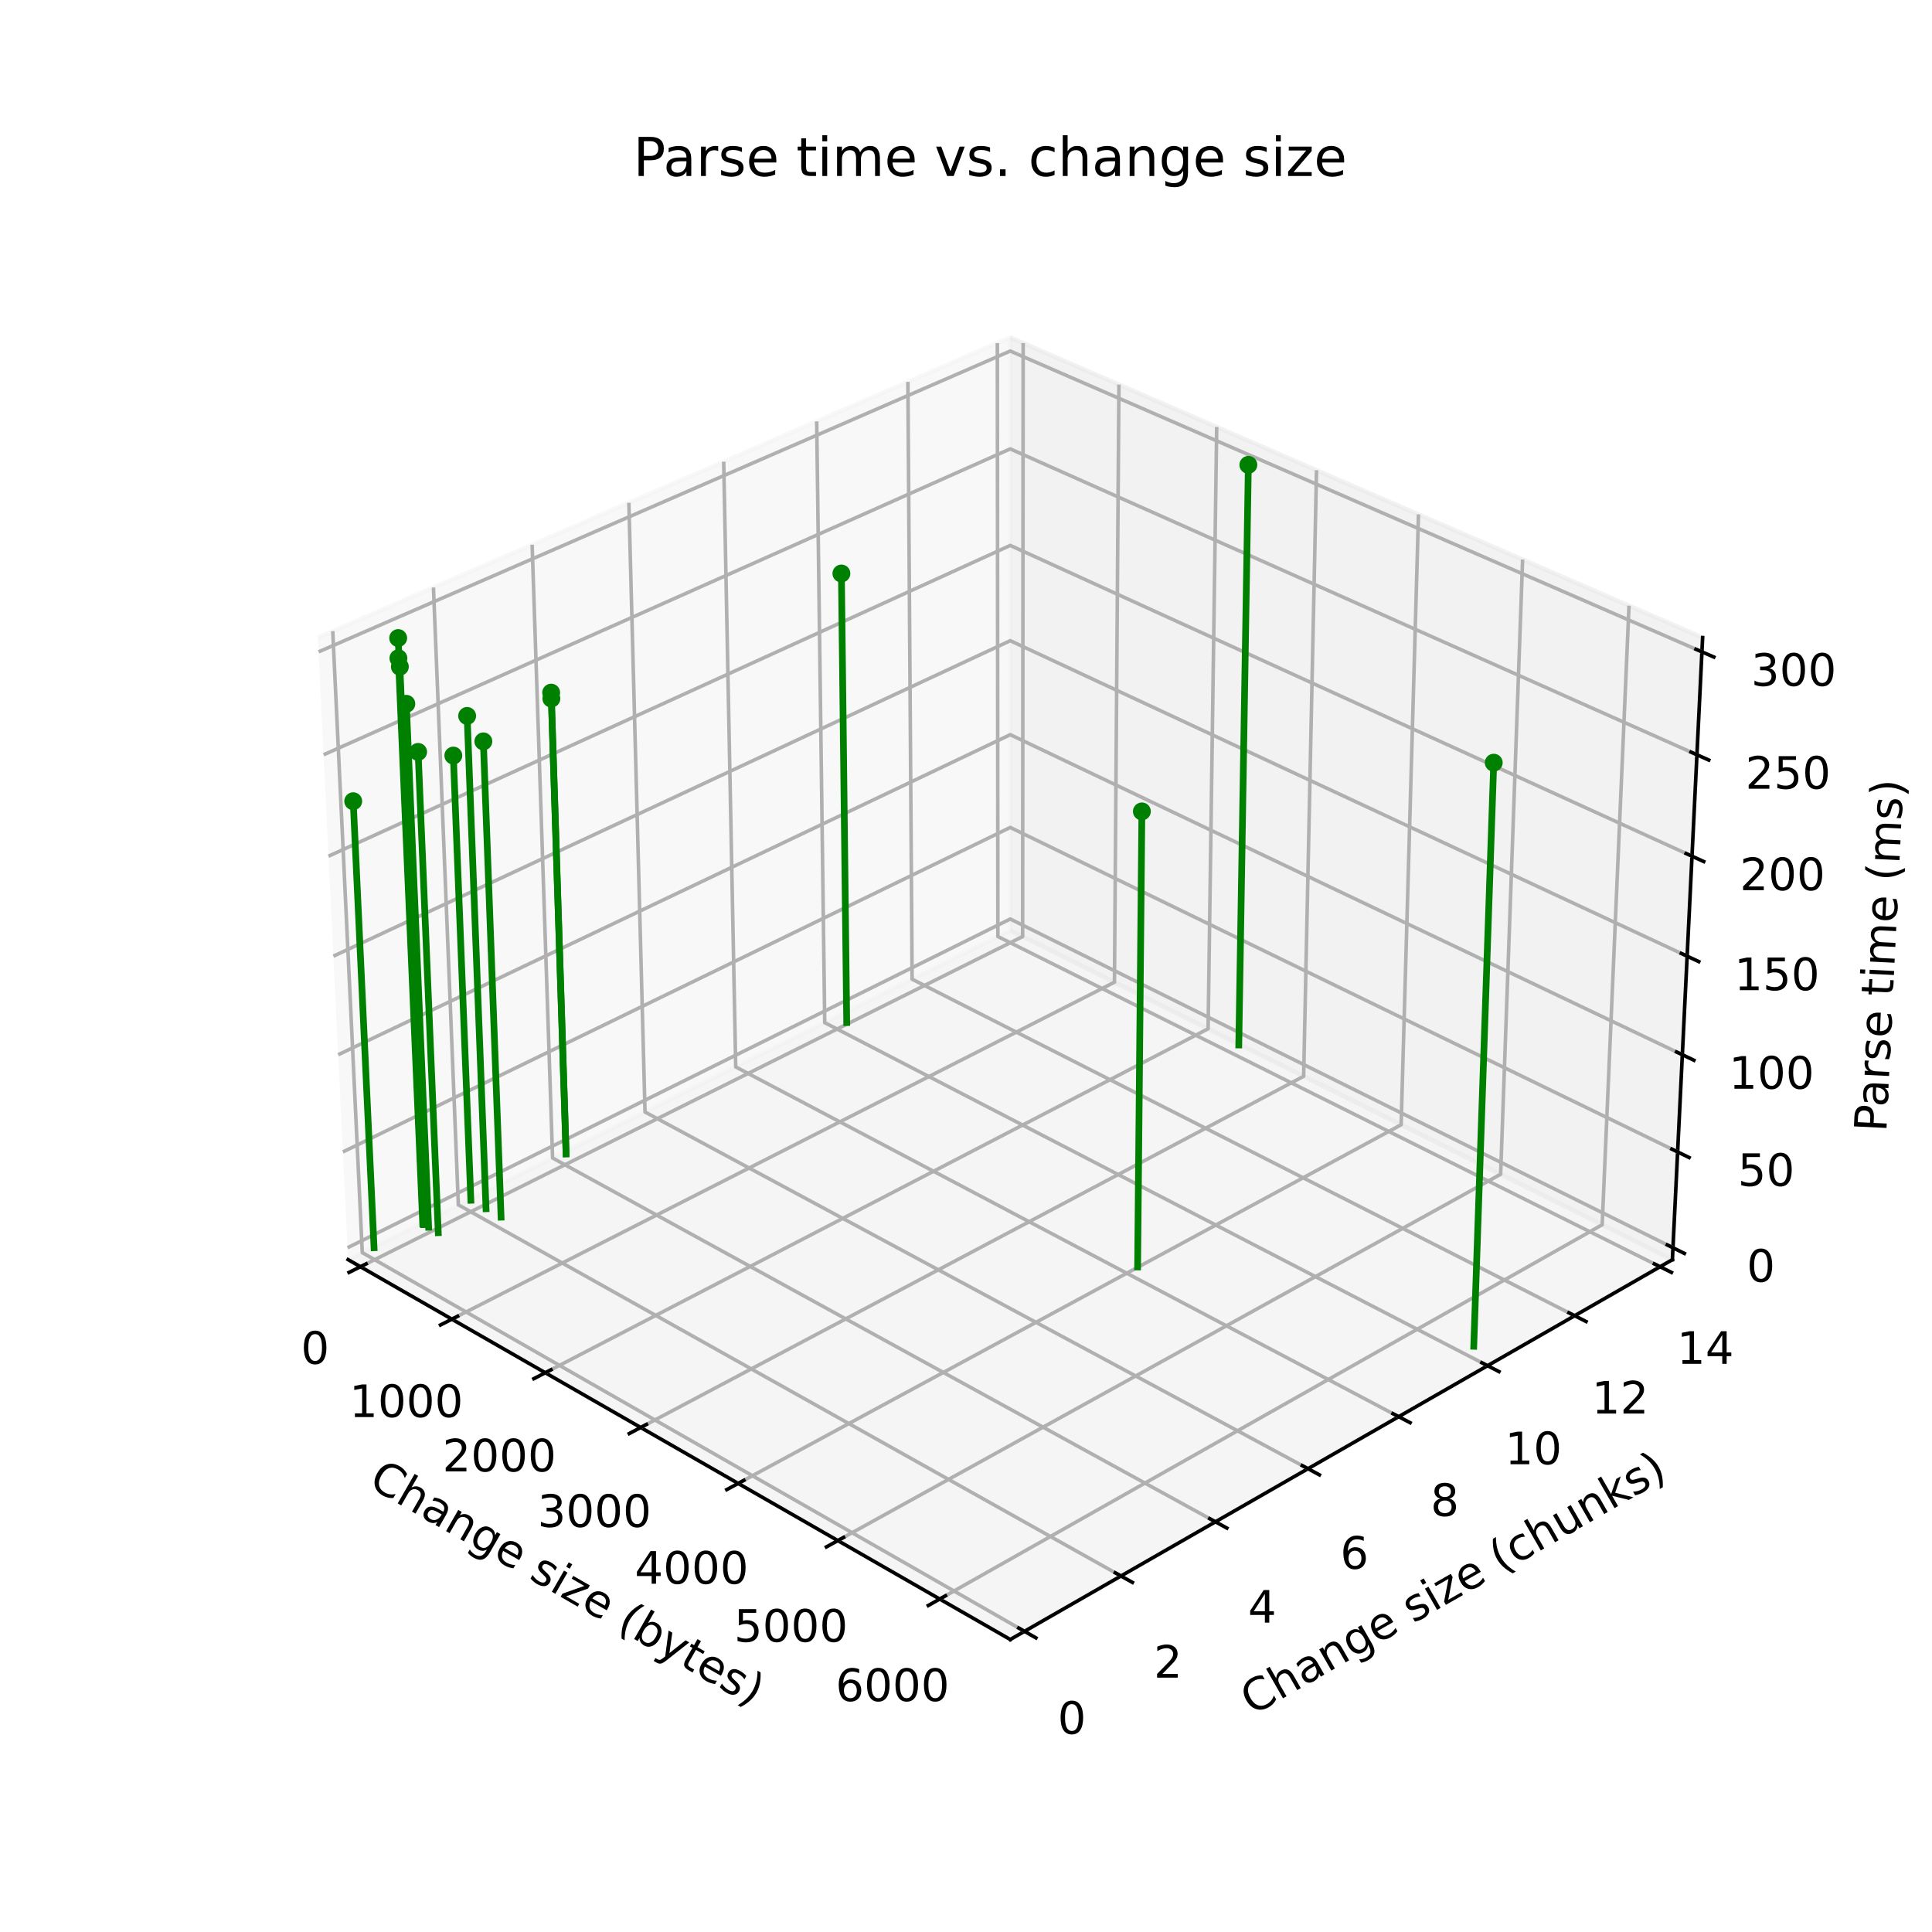 <?xml version="1.0" encoding="utf-8" standalone="no"?>
<!DOCTYPE svg PUBLIC "-//W3C//DTD SVG 1.1//EN"
  "http://www.w3.org/Graphics/SVG/1.1/DTD/svg11.dtd">
<!-- Created with matplotlib (https://matplotlib.org/) -->
<svg height="432pt" version="1.1" viewBox="0 0 432 432" width="432pt" xmlns="http://www.w3.org/2000/svg" xmlns:xlink="http://www.w3.org/1999/xlink">
 <defs>
  <style type="text/css">*{stroke-linecap:butt;stroke-linejoin:round;}</style>
 </defs>
 <g id="figure_1">
  <g id="patch_1">
   <path d="M 0 432 
L 432 432 
L 432 0 
L 0 0 
z
" style="fill:#ffffff;"/>
  </g>
  <g id="patch_2">
   <path d="M 55.08 384.48 
L 387.72 384.48 
L 387.72 51.84 
L 55.08 51.84 
z
" style="fill:#ffffff;"/>
  </g>
  <g id="pane3d_1">
   <g id="patch_3">
    <path d="M 77.841 281.663 
L 225.895 208.037 
L 225.895 75.46 
L 71.08 142.562 
" style="fill:#f2f2f2;opacity:0.5;stroke:#f2f2f2;stroke-linejoin:miter;"/>
   </g>
  </g>
  <g id="pane3d_2">
   <g id="patch_4">
    <path d="M 225.895 208.037 
L 373.949 281.663 
L 380.71 142.562 
L 225.895 75.46 
" style="fill:#e6e6e6;opacity:0.5;stroke:#e6e6e6;stroke-linejoin:miter;"/>
   </g>
  </g>
  <g id="pane3d_3">
   <g id="patch_5">
    <path d="M 77.841 281.663 
L 225.895 366.596 
L 373.949 281.663 
L 225.895 208.037 
" style="fill:#ececec;opacity:0.5;stroke:#ececec;stroke-linejoin:miter;"/>
   </g>
  </g>
  <g id="axis3d_1">
   <g id="line2d_1">
    <path d="M 77.841 281.663 
L 225.895 366.596 
" style="fill:none;stroke:#000000;stroke-linecap:square;stroke-width:0.8;"/>
   </g>
   <g id="text_1">
    <!-- Change size (bytes) -->
    <g transform="translate(82.089 332.236)rotate(-330.159)scale(0.1 -0.1)">
     <defs>
      <path d="M 64.406 67.281 
L 64.406 56.891 
Q 59.422 61.531 53.781 63.812 
Q 48.141 66.109 41.797 66.109 
Q 29.297 66.109 22.656 58.469 
Q 16.016 50.828 16.016 36.375 
Q 16.016 21.969 22.656 14.328 
Q 29.297 6.688 41.797 6.688 
Q 48.141 6.688 53.781 8.984 
Q 59.422 11.281 64.406 15.922 
L 64.406 5.609 
Q 59.234 2.094 53.438 0.328 
Q 47.656 -1.422 41.219 -1.422 
Q 24.656 -1.422 15.125 8.703 
Q 5.609 18.844 5.609 36.375 
Q 5.609 53.953 15.125 64.078 
Q 24.656 74.219 41.219 74.219 
Q 47.75 74.219 53.531 72.484 
Q 59.328 70.75 64.406 67.281 
z
" id="DejaVuSans-67"/>
      <path d="M 54.891 33.016 
L 54.891 0 
L 45.906 0 
L 45.906 32.719 
Q 45.906 40.484 42.875 44.328 
Q 39.844 48.188 33.797 48.188 
Q 26.516 48.188 22.312 43.547 
Q 18.109 38.922 18.109 30.906 
L 18.109 0 
L 9.078 0 
L 9.078 75.984 
L 18.109 75.984 
L 18.109 46.188 
Q 21.344 51.125 25.703 53.562 
Q 30.078 56 35.797 56 
Q 45.219 56 50.047 50.172 
Q 54.891 44.344 54.891 33.016 
z
" id="DejaVuSans-104"/>
      <path d="M 34.281 27.484 
Q 23.391 27.484 19.188 25 
Q 14.984 22.516 14.984 16.5 
Q 14.984 11.719 18.141 8.906 
Q 21.297 6.109 26.703 6.109 
Q 34.188 6.109 38.703 11.406 
Q 43.219 16.703 43.219 25.484 
L 43.219 27.484 
z
M 52.203 31.203 
L 52.203 0 
L 43.219 0 
L 43.219 8.297 
Q 40.141 3.328 35.547 0.953 
Q 30.953 -1.422 24.312 -1.422 
Q 15.922 -1.422 10.953 3.297 
Q 6 8.016 6 15.922 
Q 6 25.141 12.172 29.828 
Q 18.359 34.516 30.609 34.516 
L 43.219 34.516 
L 43.219 35.406 
Q 43.219 41.609 39.141 45 
Q 35.062 48.391 27.688 48.391 
Q 23 48.391 18.547 47.266 
Q 14.109 46.141 10.016 43.891 
L 10.016 52.203 
Q 14.938 54.109 19.578 55.047 
Q 24.219 56 28.609 56 
Q 40.484 56 46.344 49.844 
Q 52.203 43.703 52.203 31.203 
z
" id="DejaVuSans-97"/>
      <path d="M 54.891 33.016 
L 54.891 0 
L 45.906 0 
L 45.906 32.719 
Q 45.906 40.484 42.875 44.328 
Q 39.844 48.188 33.797 48.188 
Q 26.516 48.188 22.312 43.547 
Q 18.109 38.922 18.109 30.906 
L 18.109 0 
L 9.078 0 
L 9.078 54.688 
L 18.109 54.688 
L 18.109 46.188 
Q 21.344 51.125 25.703 53.562 
Q 30.078 56 35.797 56 
Q 45.219 56 50.047 50.172 
Q 54.891 44.344 54.891 33.016 
z
" id="DejaVuSans-110"/>
      <path d="M 45.406 27.984 
Q 45.406 37.75 41.375 43.109 
Q 37.359 48.484 30.078 48.484 
Q 22.859 48.484 18.828 43.109 
Q 14.797 37.75 14.797 27.984 
Q 14.797 18.266 18.828 12.891 
Q 22.859 7.516 30.078 7.516 
Q 37.359 7.516 41.375 12.891 
Q 45.406 18.266 45.406 27.984 
z
M 54.391 6.781 
Q 54.391 -7.172 48.188 -13.984 
Q 42 -20.797 29.203 -20.797 
Q 24.469 -20.797 20.266 -20.094 
Q 16.062 -19.391 12.109 -17.922 
L 12.109 -9.188 
Q 16.062 -11.328 19.922 -12.344 
Q 23.781 -13.375 27.781 -13.375 
Q 36.625 -13.375 41.016 -8.766 
Q 45.406 -4.156 45.406 5.172 
L 45.406 9.625 
Q 42.625 4.781 38.281 2.391 
Q 33.938 0 27.875 0 
Q 17.828 0 11.672 7.656 
Q 5.516 15.328 5.516 27.984 
Q 5.516 40.672 11.672 48.328 
Q 17.828 56 27.875 56 
Q 33.938 56 38.281 53.609 
Q 42.625 51.219 45.406 46.391 
L 45.406 54.688 
L 54.391 54.688 
z
" id="DejaVuSans-103"/>
      <path d="M 56.203 29.594 
L 56.203 25.203 
L 14.891 25.203 
Q 15.484 15.922 20.484 11.062 
Q 25.484 6.203 34.422 6.203 
Q 39.594 6.203 44.453 7.469 
Q 49.312 8.734 54.109 11.281 
L 54.109 2.781 
Q 49.266 0.734 44.188 -0.344 
Q 39.109 -1.422 33.891 -1.422 
Q 20.797 -1.422 13.156 6.188 
Q 5.516 13.812 5.516 26.812 
Q 5.516 40.234 12.766 48.109 
Q 20.016 56 32.328 56 
Q 43.359 56 49.781 48.891 
Q 56.203 41.797 56.203 29.594 
z
M 47.219 32.234 
Q 47.125 39.594 43.094 43.984 
Q 39.062 48.391 32.422 48.391 
Q 24.906 48.391 20.391 44.141 
Q 15.875 39.891 15.188 32.172 
z
" id="DejaVuSans-101"/>
      <path id="DejaVuSans-32"/>
      <path d="M 44.281 53.078 
L 44.281 44.578 
Q 40.484 46.531 36.375 47.5 
Q 32.281 48.484 27.875 48.484 
Q 21.188 48.484 17.844 46.438 
Q 14.5 44.391 14.5 40.281 
Q 14.5 37.156 16.891 35.375 
Q 19.281 33.594 26.516 31.984 
L 29.594 31.297 
Q 39.156 29.25 43.188 25.516 
Q 47.219 21.781 47.219 15.094 
Q 47.219 7.469 41.188 3.016 
Q 35.156 -1.422 24.609 -1.422 
Q 20.219 -1.422 15.453 -0.562 
Q 10.688 0.297 5.422 2 
L 5.422 11.281 
Q 10.406 8.688 15.234 7.391 
Q 20.062 6.109 24.812 6.109 
Q 31.156 6.109 34.562 8.281 
Q 37.984 10.453 37.984 14.406 
Q 37.984 18.062 35.516 20.016 
Q 33.062 21.969 24.703 23.781 
L 21.578 24.516 
Q 13.234 26.266 9.516 29.906 
Q 5.812 33.547 5.812 39.891 
Q 5.812 47.609 11.281 51.797 
Q 16.75 56 26.812 56 
Q 31.781 56 36.172 55.266 
Q 40.578 54.547 44.281 53.078 
z
" id="DejaVuSans-115"/>
      <path d="M 9.422 54.688 
L 18.406 54.688 
L 18.406 0 
L 9.422 0 
z
M 9.422 75.984 
L 18.406 75.984 
L 18.406 64.594 
L 9.422 64.594 
z
" id="DejaVuSans-105"/>
      <path d="M 5.516 54.688 
L 48.188 54.688 
L 48.188 46.484 
L 14.406 7.172 
L 48.188 7.172 
L 48.188 0 
L 4.297 0 
L 4.297 8.203 
L 38.094 47.516 
L 5.516 47.516 
z
" id="DejaVuSans-122"/>
      <path d="M 31 75.875 
Q 24.469 64.656 21.281 53.656 
Q 18.109 42.672 18.109 31.391 
Q 18.109 20.125 21.312 9.062 
Q 24.516 -2 31 -13.188 
L 23.188 -13.188 
Q 15.875 -1.703 12.234 9.375 
Q 8.594 20.453 8.594 31.391 
Q 8.594 42.281 12.203 53.312 
Q 15.828 64.359 23.188 75.875 
z
" id="DejaVuSans-40"/>
      <path d="M 48.688 27.297 
Q 48.688 37.203 44.609 42.844 
Q 40.531 48.484 33.406 48.484 
Q 26.266 48.484 22.188 42.844 
Q 18.109 37.203 18.109 27.297 
Q 18.109 17.391 22.188 11.75 
Q 26.266 6.109 33.406 6.109 
Q 40.531 6.109 44.609 11.75 
Q 48.688 17.391 48.688 27.297 
z
M 18.109 46.391 
Q 20.953 51.266 25.266 53.625 
Q 29.594 56 35.594 56 
Q 45.562 56 51.781 48.094 
Q 58.016 40.188 58.016 27.297 
Q 58.016 14.406 51.781 6.484 
Q 45.562 -1.422 35.594 -1.422 
Q 29.594 -1.422 25.266 0.953 
Q 20.953 3.328 18.109 8.203 
L 18.109 0 
L 9.078 0 
L 9.078 75.984 
L 18.109 75.984 
z
" id="DejaVuSans-98"/>
      <path d="M 32.172 -5.078 
Q 28.375 -14.844 24.75 -17.812 
Q 21.141 -20.797 15.094 -20.797 
L 7.906 -20.797 
L 7.906 -13.281 
L 13.188 -13.281 
Q 16.891 -13.281 18.938 -11.516 
Q 21 -9.766 23.484 -3.219 
L 25.094 0.875 
L 2.984 54.688 
L 12.5 54.688 
L 29.594 11.922 
L 46.688 54.688 
L 56.203 54.688 
z
" id="DejaVuSans-121"/>
      <path d="M 18.312 70.219 
L 18.312 54.688 
L 36.812 54.688 
L 36.812 47.703 
L 18.312 47.703 
L 18.312 18.016 
Q 18.312 11.328 20.141 9.422 
Q 21.969 7.516 27.594 7.516 
L 36.812 7.516 
L 36.812 0 
L 27.594 0 
Q 17.188 0 13.234 3.875 
Q 9.281 7.766 9.281 18.016 
L 9.281 47.703 
L 2.688 47.703 
L 2.688 54.688 
L 9.281 54.688 
L 9.281 70.219 
z
" id="DejaVuSans-116"/>
      <path d="M 8.016 75.875 
L 15.828 75.875 
Q 23.141 64.359 26.781 53.312 
Q 30.422 42.281 30.422 31.391 
Q 30.422 20.453 26.781 9.375 
Q 23.141 -1.703 15.828 -13.188 
L 8.016 -13.188 
Q 14.5 -2 17.703 9.062 
Q 20.906 20.125 20.906 31.391 
Q 20.906 42.672 17.703 53.656 
Q 14.5 64.656 8.016 75.875 
z
" id="DejaVuSans-41"/>
     </defs>
     <use xlink:href="#DejaVuSans-67"/>
     <use x="69.824" xlink:href="#DejaVuSans-104"/>
     <use x="133.203" xlink:href="#DejaVuSans-97"/>
     <use x="194.482" xlink:href="#DejaVuSans-110"/>
     <use x="257.861" xlink:href="#DejaVuSans-103"/>
     <use x="321.338" xlink:href="#DejaVuSans-101"/>
     <use x="382.861" xlink:href="#DejaVuSans-32"/>
     <use x="414.648" xlink:href="#DejaVuSans-115"/>
     <use x="466.748" xlink:href="#DejaVuSans-105"/>
     <use x="494.531" xlink:href="#DejaVuSans-122"/>
     <use x="547.021" xlink:href="#DejaVuSans-101"/>
     <use x="608.545" xlink:href="#DejaVuSans-32"/>
     <use x="640.332" xlink:href="#DejaVuSans-40"/>
     <use x="679.346" xlink:href="#DejaVuSans-98"/>
     <use x="742.822" xlink:href="#DejaVuSans-121"/>
     <use x="802.002" xlink:href="#DejaVuSans-116"/>
     <use x="841.211" xlink:href="#DejaVuSans-101"/>
     <use x="902.734" xlink:href="#DejaVuSans-115"/>
     <use x="954.834" xlink:href="#DejaVuSans-41"/>
    </g>
   </g>
   <g id="Line3DCollection_1">
    <path d="M 80.595 283.243 
L 228.663 209.414 
L 228.781 76.71 
" style="fill:none;stroke:#b0b0b0;stroke-width:0.8;"/>
    <path d="M 101.04 294.972 
L 249.195 219.624 
L 250.196 85.993 
" style="fill:none;stroke:#b0b0b0;stroke-width:0.8;"/>
    <path d="M 121.924 306.952 
L 270.136 230.038 
L 272.058 95.468 
" style="fill:none;stroke:#b0b0b0;stroke-width:0.8;"/>
    <path d="M 143.259 319.191 
L 291.499 240.661 
L 294.379 105.143 
" style="fill:none;stroke:#b0b0b0;stroke-width:0.8;"/>
    <path d="M 165.06 331.697 
L 313.297 251.501 
L 317.175 115.023 
" style="fill:none;stroke:#b0b0b0;stroke-width:0.8;"/>
    <path d="M 187.344 344.481 
L 335.544 262.564 
L 340.46 125.116 
" style="fill:none;stroke:#b0b0b0;stroke-width:0.8;"/>
    <path d="M 210.126 357.55 
L 358.252 273.857 
L 364.251 135.428 
" style="fill:none;stroke:#b0b0b0;stroke-width:0.8;"/>
   </g>
   <g id="xtick_1">
    <g id="line2d_2">
     <path d="M 81.863 282.61 
L 78.054 284.51 
" style="fill:none;stroke:#000000;stroke-linecap:square;stroke-width:0.8;"/>
    </g>
    <g id="text_2">
     <!-- 0 -->
     <g transform="translate(67.286 304.956)scale(0.1 -0.1)">
      <defs>
       <path d="M 31.781 66.406 
Q 24.172 66.406 20.328 58.906 
Q 16.5 51.422 16.5 36.375 
Q 16.5 21.391 20.328 13.891 
Q 24.172 6.391 31.781 6.391 
Q 39.453 6.391 43.281 13.891 
Q 47.125 21.391 47.125 36.375 
Q 47.125 51.422 43.281 58.906 
Q 39.453 66.406 31.781 66.406 
z
M 31.781 74.219 
Q 44.047 74.219 50.516 64.516 
Q 56.984 54.828 56.984 36.375 
Q 56.984 17.969 50.516 8.266 
Q 44.047 -1.422 31.781 -1.422 
Q 19.531 -1.422 13.062 8.266 
Q 6.594 17.969 6.594 36.375 
Q 6.594 54.828 13.062 64.516 
Q 19.531 74.219 31.781 74.219 
z
" id="DejaVuSans-48"/>
      </defs>
      <use xlink:href="#DejaVuSans-48"/>
     </g>
    </g>
   </g>
   <g id="xtick_2">
    <g id="line2d_3">
     <path d="M 102.31 294.326 
L 98.496 296.266 
" style="fill:none;stroke:#000000;stroke-linecap:square;stroke-width:0.8;"/>
    </g>
    <g id="text_3">
     <!-- 1000 -->
     <g transform="translate(78.119 316.856)scale(0.1 -0.1)">
      <defs>
       <path d="M 12.406 8.297 
L 28.516 8.297 
L 28.516 63.922 
L 10.984 60.406 
L 10.984 69.391 
L 28.422 72.906 
L 38.281 72.906 
L 38.281 8.297 
L 54.391 8.297 
L 54.391 0 
L 12.406 0 
z
" id="DejaVuSans-49"/>
      </defs>
      <use xlink:href="#DejaVuSans-49"/>
      <use x="63.623" xlink:href="#DejaVuSans-48"/>
      <use x="127.246" xlink:href="#DejaVuSans-48"/>
      <use x="190.869" xlink:href="#DejaVuSans-48"/>
     </g>
    </g>
   </g>
   <g id="xtick_3">
    <g id="line2d_4">
     <path d="M 123.195 306.292 
L 119.376 308.273 
" style="fill:none;stroke:#000000;stroke-linecap:square;stroke-width:0.8;"/>
    </g>
    <g id="text_4">
     <!-- 2000 -->
     <g transform="translate(98.932 329.012)scale(0.1 -0.1)">
      <defs>
       <path d="M 19.188 8.297 
L 53.609 8.297 
L 53.609 0 
L 7.328 0 
L 7.328 8.297 
Q 12.938 14.109 22.625 23.891 
Q 32.328 33.688 34.812 36.531 
Q 39.547 41.844 41.422 45.531 
Q 43.312 49.219 43.312 52.781 
Q 43.312 58.594 39.234 62.25 
Q 35.156 65.922 28.609 65.922 
Q 23.969 65.922 18.812 64.312 
Q 13.672 62.703 7.812 59.422 
L 7.812 69.391 
Q 13.766 71.781 18.938 73 
Q 24.125 74.219 28.422 74.219 
Q 39.75 74.219 46.484 68.547 
Q 53.219 62.891 53.219 53.422 
Q 53.219 48.922 51.531 44.891 
Q 49.859 40.875 45.406 35.406 
Q 44.188 33.984 37.641 27.219 
Q 31.109 20.453 19.188 8.297 
z
" id="DejaVuSans-50"/>
      </defs>
      <use xlink:href="#DejaVuSans-50"/>
      <use x="63.623" xlink:href="#DejaVuSans-48"/>
      <use x="127.246" xlink:href="#DejaVuSans-48"/>
      <use x="190.869" xlink:href="#DejaVuSans-48"/>
     </g>
    </g>
   </g>
   <g id="xtick_4">
    <g id="line2d_5">
     <path d="M 144.531 318.516 
L 140.709 320.541 
" style="fill:none;stroke:#000000;stroke-linecap:square;stroke-width:0.8;"/>
    </g>
    <g id="text_5">
     <!-- 3000 -->
     <g transform="translate(120.196 341.431)scale(0.1 -0.1)">
      <defs>
       <path d="M 40.578 39.312 
Q 47.656 37.797 51.625 33 
Q 55.609 28.219 55.609 21.188 
Q 55.609 10.406 48.188 4.484 
Q 40.766 -1.422 27.094 -1.422 
Q 22.516 -1.422 17.656 -0.516 
Q 12.797 0.391 7.625 2.203 
L 7.625 11.719 
Q 11.719 9.328 16.594 8.109 
Q 21.484 6.891 26.812 6.891 
Q 36.078 6.891 40.938 10.547 
Q 45.797 14.203 45.797 21.188 
Q 45.797 27.641 41.281 31.266 
Q 36.766 34.906 28.719 34.906 
L 20.219 34.906 
L 20.219 43.016 
L 29.109 43.016 
Q 36.375 43.016 40.234 45.922 
Q 44.094 48.828 44.094 54.297 
Q 44.094 59.906 40.109 62.906 
Q 36.141 65.922 28.719 65.922 
Q 24.656 65.922 20.016 65.031 
Q 15.375 64.156 9.812 62.312 
L 9.812 71.094 
Q 15.438 72.656 20.344 73.438 
Q 25.25 74.219 29.594 74.219 
Q 40.828 74.219 47.359 69.109 
Q 53.906 64.016 53.906 55.328 
Q 53.906 49.266 50.438 45.094 
Q 46.969 40.922 40.578 39.312 
z
" id="DejaVuSans-51"/>
      </defs>
      <use xlink:href="#DejaVuSans-51"/>
      <use x="63.623" xlink:href="#DejaVuSans-48"/>
      <use x="127.246" xlink:href="#DejaVuSans-48"/>
      <use x="190.869" xlink:href="#DejaVuSans-48"/>
     </g>
    </g>
   </g>
   <g id="xtick_5">
    <g id="line2d_6">
     <path d="M 166.334 331.008 
L 162.509 333.078 
" style="fill:none;stroke:#000000;stroke-linecap:square;stroke-width:0.8;"/>
    </g>
    <g id="text_6">
     <!-- 4000 -->
     <g transform="translate(141.927 354.122)scale(0.1 -0.1)">
      <defs>
       <path d="M 37.797 64.312 
L 12.891 25.391 
L 37.797 25.391 
z
M 35.203 72.906 
L 47.609 72.906 
L 47.609 25.391 
L 58.016 25.391 
L 58.016 17.188 
L 47.609 17.188 
L 47.609 0 
L 37.797 0 
L 37.797 17.188 
L 4.891 17.188 
L 4.891 26.703 
z
" id="DejaVuSans-52"/>
      </defs>
      <use xlink:href="#DejaVuSans-52"/>
      <use x="63.623" xlink:href="#DejaVuSans-48"/>
      <use x="127.246" xlink:href="#DejaVuSans-48"/>
      <use x="190.869" xlink:href="#DejaVuSans-48"/>
     </g>
    </g>
   </g>
   <g id="xtick_6">
    <g id="line2d_7">
     <path d="M 188.618 343.776 
L 184.791 345.892 
" style="fill:none;stroke:#000000;stroke-linecap:square;stroke-width:0.8;"/>
    </g>
    <g id="text_7">
     <!-- 5000 -->
     <g transform="translate(164.138 367.095)scale(0.1 -0.1)">
      <defs>
       <path d="M 10.797 72.906 
L 49.516 72.906 
L 49.516 64.594 
L 19.828 64.594 
L 19.828 46.734 
Q 21.969 47.469 24.109 47.828 
Q 26.266 48.188 28.422 48.188 
Q 40.625 48.188 47.75 41.5 
Q 54.891 34.812 54.891 23.391 
Q 54.891 11.625 47.562 5.094 
Q 40.234 -1.422 26.906 -1.422 
Q 22.312 -1.422 17.547 -0.641 
Q 12.797 0.141 7.719 1.703 
L 7.719 11.625 
Q 12.109 9.234 16.797 8.062 
Q 21.484 6.891 26.703 6.891 
Q 35.156 6.891 40.078 11.328 
Q 45.016 15.766 45.016 23.391 
Q 45.016 31 40.078 35.438 
Q 35.156 39.891 26.703 39.891 
Q 22.75 39.891 18.812 39.016 
Q 14.891 38.141 10.797 36.281 
z
" id="DejaVuSans-53"/>
      </defs>
      <use xlink:href="#DejaVuSans-53"/>
      <use x="63.623" xlink:href="#DejaVuSans-48"/>
      <use x="127.246" xlink:href="#DejaVuSans-48"/>
      <use x="190.869" xlink:href="#DejaVuSans-48"/>
     </g>
    </g>
   </g>
   <g id="xtick_7">
    <g id="line2d_8">
     <path d="M 211.401 356.83 
L 207.572 358.993 
" style="fill:none;stroke:#000000;stroke-linecap:square;stroke-width:0.8;"/>
    </g>
    <g id="text_8">
     <!-- 6000 -->
     <g transform="translate(186.848 380.358)scale(0.1 -0.1)">
      <defs>
       <path d="M 33.016 40.375 
Q 26.375 40.375 22.484 35.828 
Q 18.609 31.297 18.609 23.391 
Q 18.609 15.531 22.484 10.953 
Q 26.375 6.391 33.016 6.391 
Q 39.656 6.391 43.531 10.953 
Q 47.406 15.531 47.406 23.391 
Q 47.406 31.297 43.531 35.828 
Q 39.656 40.375 33.016 40.375 
z
M 52.594 71.297 
L 52.594 62.312 
Q 48.875 64.062 45.094 64.984 
Q 41.312 65.922 37.594 65.922 
Q 27.828 65.922 22.672 59.328 
Q 17.531 52.734 16.797 39.406 
Q 19.672 43.656 24.016 45.922 
Q 28.375 48.188 33.594 48.188 
Q 44.578 48.188 50.953 41.516 
Q 57.328 34.859 57.328 23.391 
Q 57.328 12.156 50.688 5.359 
Q 44.047 -1.422 33.016 -1.422 
Q 20.359 -1.422 13.672 8.266 
Q 6.984 17.969 6.984 36.375 
Q 6.984 53.656 15.188 63.938 
Q 23.391 74.219 37.203 74.219 
Q 40.922 74.219 44.703 73.484 
Q 48.484 72.75 52.594 71.297 
z
" id="DejaVuSans-54"/>
      </defs>
      <use xlink:href="#DejaVuSans-54"/>
      <use x="63.623" xlink:href="#DejaVuSans-48"/>
      <use x="127.246" xlink:href="#DejaVuSans-48"/>
      <use x="190.869" xlink:href="#DejaVuSans-48"/>
     </g>
    </g>
   </g>
  </g>
  <g id="axis3d_2">
   <g id="line2d_9">
    <path d="M 373.949 281.663 
L 225.895 366.596 
" style="fill:none;stroke:#000000;stroke-linecap:square;stroke-width:0.8;"/>
   </g>
   <g id="text_9">
    <!-- Change size (chunks) -->
    <g transform="translate(280.041 383.67)rotate(-29.841)scale(0.1 -0.1)">
     <defs>
      <path d="M 48.781 52.594 
L 48.781 44.188 
Q 44.969 46.297 41.141 47.344 
Q 37.312 48.391 33.406 48.391 
Q 24.656 48.391 19.812 42.844 
Q 14.984 37.312 14.984 27.297 
Q 14.984 17.281 19.812 11.734 
Q 24.656 6.203 33.406 6.203 
Q 37.312 6.203 41.141 7.25 
Q 44.969 8.297 48.781 10.406 
L 48.781 2.094 
Q 45.016 0.344 40.984 -0.531 
Q 36.969 -1.422 32.422 -1.422 
Q 20.062 -1.422 12.781 6.344 
Q 5.516 14.109 5.516 27.297 
Q 5.516 40.672 12.859 48.328 
Q 20.219 56 33.016 56 
Q 37.156 56 41.109 55.141 
Q 45.062 54.297 48.781 52.594 
z
" id="DejaVuSans-99"/>
      <path d="M 8.5 21.578 
L 8.5 54.688 
L 17.484 54.688 
L 17.484 21.922 
Q 17.484 14.156 20.5 10.266 
Q 23.531 6.391 29.594 6.391 
Q 36.859 6.391 41.078 11.031 
Q 45.312 15.672 45.312 23.688 
L 45.312 54.688 
L 54.297 54.688 
L 54.297 0 
L 45.312 0 
L 45.312 8.406 
Q 42.047 3.422 37.719 1 
Q 33.406 -1.422 27.688 -1.422 
Q 18.266 -1.422 13.375 4.438 
Q 8.5 10.297 8.5 21.578 
z
M 31.109 56 
z
" id="DejaVuSans-117"/>
      <path d="M 9.078 75.984 
L 18.109 75.984 
L 18.109 31.109 
L 44.922 54.688 
L 56.391 54.688 
L 27.391 29.109 
L 57.625 0 
L 45.906 0 
L 18.109 26.703 
L 18.109 0 
L 9.078 0 
z
" id="DejaVuSans-107"/>
     </defs>
     <use xlink:href="#DejaVuSans-67"/>
     <use x="69.824" xlink:href="#DejaVuSans-104"/>
     <use x="133.203" xlink:href="#DejaVuSans-97"/>
     <use x="194.482" xlink:href="#DejaVuSans-110"/>
     <use x="257.861" xlink:href="#DejaVuSans-103"/>
     <use x="321.338" xlink:href="#DejaVuSans-101"/>
     <use x="382.861" xlink:href="#DejaVuSans-32"/>
     <use x="414.648" xlink:href="#DejaVuSans-115"/>
     <use x="466.748" xlink:href="#DejaVuSans-105"/>
     <use x="494.531" xlink:href="#DejaVuSans-122"/>
     <use x="547.021" xlink:href="#DejaVuSans-101"/>
     <use x="608.545" xlink:href="#DejaVuSans-32"/>
     <use x="640.332" xlink:href="#DejaVuSans-40"/>
     <use x="679.346" xlink:href="#DejaVuSans-99"/>
     <use x="734.326" xlink:href="#DejaVuSans-104"/>
     <use x="797.705" xlink:href="#DejaVuSans-117"/>
     <use x="861.084" xlink:href="#DejaVuSans-110"/>
     <use x="924.463" xlink:href="#DejaVuSans-107"/>
     <use x="982.373" xlink:href="#DejaVuSans-115"/>
     <use x="1034.473" xlink:href="#DejaVuSans-41"/>
    </g>
   </g>
   <g id="Line3DCollection_2">
    <path d="M 74.403 141.122 
L 81.009 280.088 
L 229.079 364.769 
" style="fill:none;stroke:#b0b0b0;stroke-width:0.8;"/>
    <path d="M 96.92 131.362 
L 102.489 269.406 
L 250.649 352.396 
" style="fill:none;stroke:#b0b0b0;stroke-width:0.8;"/>
    <path d="M 118.986 121.798 
L 123.559 258.928 
L 271.774 340.277 
" style="fill:none;stroke:#b0b0b0;stroke-width:0.8;"/>
    <path d="M 140.615 112.423 
L 144.228 248.649 
L 292.469 328.405 
" style="fill:none;stroke:#b0b0b0;stroke-width:0.8;"/>
    <path d="M 161.82 103.232 
L 164.509 238.564 
L 312.747 316.773 
" style="fill:none;stroke:#b0b0b0;stroke-width:0.8;"/>
    <path d="M 182.613 94.22 
L 184.412 228.666 
L 332.619 305.373 
" style="fill:none;stroke:#b0b0b0;stroke-width:0.8;"/>
    <path d="M 203.006 85.381 
L 203.949 218.951 
L 352.098 294.198 
" style="fill:none;stroke:#b0b0b0;stroke-width:0.8;"/>
    <path d="M 223.01 76.71 
L 223.127 209.414 
L 371.196 283.243 
" style="fill:none;stroke:#b0b0b0;stroke-width:0.8;"/>
   </g>
   <g id="xtick_8">
    <g id="line2d_10">
     <path d="M 227.804 364.041 
L 231.633 366.23 
" style="fill:none;stroke:#000000;stroke-linecap:square;stroke-width:0.8;"/>
    </g>
    <g id="text_10">
     <!-- 0 -->
     <g transform="translate(236.491 387.685)scale(0.1 -0.1)">
      <use xlink:href="#DejaVuSans-48"/>
     </g>
    </g>
   </g>
   <g id="xtick_9">
    <g id="line2d_11">
     <path d="M 249.374 351.682 
L 253.202 353.826 
" style="fill:none;stroke:#000000;stroke-linecap:square;stroke-width:0.8;"/>
    </g>
    <g id="text_11">
     <!-- 2 -->
     <g transform="translate(257.992 375.127)scale(0.1 -0.1)">
      <use xlink:href="#DejaVuSans-50"/>
     </g>
    </g>
   </g>
   <g id="xtick_10">
    <g id="line2d_12">
     <path d="M 270.5 339.578 
L 274.327 341.678 
" style="fill:none;stroke:#000000;stroke-linecap:square;stroke-width:0.8;"/>
    </g>
    <g id="text_12">
     <!-- 4 -->
     <g transform="translate(279.05 362.828)scale(0.1 -0.1)">
      <use xlink:href="#DejaVuSans-52"/>
     </g>
    </g>
   </g>
   <g id="xtick_11">
    <g id="line2d_13">
     <path d="M 291.196 327.72 
L 295.02 329.778 
" style="fill:none;stroke:#000000;stroke-linecap:square;stroke-width:0.8;"/>
    </g>
    <g id="text_13">
     <!-- 6 -->
     <g transform="translate(299.678 350.781)scale(0.1 -0.1)">
      <use xlink:href="#DejaVuSans-54"/>
     </g>
    </g>
   </g>
   <g id="xtick_12">
    <g id="line2d_14">
     <path d="M 311.474 316.101 
L 315.296 318.118 
" style="fill:none;stroke:#000000;stroke-linecap:square;stroke-width:0.8;"/>
    </g>
    <g id="text_14">
     <!-- 8 -->
     <g transform="translate(319.889 338.977)scale(0.1 -0.1)">
      <defs>
       <path d="M 31.781 34.625 
Q 24.75 34.625 20.719 30.859 
Q 16.703 27.094 16.703 20.516 
Q 16.703 13.922 20.719 10.156 
Q 24.75 6.391 31.781 6.391 
Q 38.812 6.391 42.859 10.172 
Q 46.922 13.969 46.922 20.516 
Q 46.922 27.094 42.891 30.859 
Q 38.875 34.625 31.781 34.625 
z
M 21.922 38.812 
Q 15.578 40.375 12.031 44.719 
Q 8.5 49.078 8.5 55.328 
Q 8.5 64.062 14.719 69.141 
Q 20.953 74.219 31.781 74.219 
Q 42.672 74.219 48.875 69.141 
Q 55.078 64.062 55.078 55.328 
Q 55.078 49.078 51.531 44.719 
Q 48 40.375 41.703 38.812 
Q 48.828 37.156 52.797 32.312 
Q 56.781 27.484 56.781 20.516 
Q 56.781 9.906 50.312 4.234 
Q 43.844 -1.422 31.781 -1.422 
Q 19.734 -1.422 13.25 4.234 
Q 6.781 9.906 6.781 20.516 
Q 6.781 27.484 10.781 32.312 
Q 14.797 37.156 21.922 38.812 
z
M 18.312 54.391 
Q 18.312 48.734 21.844 45.562 
Q 25.391 42.391 31.781 42.391 
Q 38.141 42.391 41.719 45.562 
Q 45.312 48.734 45.312 54.391 
Q 45.312 60.062 41.719 63.234 
Q 38.141 66.406 31.781 66.406 
Q 25.391 66.406 21.844 63.234 
Q 18.312 60.062 18.312 54.391 
z
" id="DejaVuSans-56"/>
      </defs>
      <use xlink:href="#DejaVuSans-56"/>
     </g>
    </g>
   </g>
   <g id="xtick_13">
    <g id="line2d_15">
     <path d="M 331.348 304.715 
L 335.166 306.691 
" style="fill:none;stroke:#000000;stroke-linecap:square;stroke-width:0.8;"/>
    </g>
    <g id="text_15">
     <!-- 10 -->
     <g transform="translate(336.514 327.41)scale(0.1 -0.1)">
      <use xlink:href="#DejaVuSans-49"/>
      <use x="63.623" xlink:href="#DejaVuSans-48"/>
     </g>
    </g>
   </g>
   <g id="xtick_14">
    <g id="line2d_16">
     <path d="M 350.828 293.553 
L 354.642 295.491 
" style="fill:none;stroke:#000000;stroke-linecap:square;stroke-width:0.8;"/>
    </g>
    <g id="text_16">
     <!-- 12 -->
     <g transform="translate(355.927 316.072)scale(0.1 -0.1)">
      <use xlink:href="#DejaVuSans-49"/>
      <use x="63.623" xlink:href="#DejaVuSans-50"/>
     </g>
    </g>
   </g>
   <g id="xtick_15">
    <g id="line2d_17">
     <path d="M 369.927 282.61 
L 373.737 284.51 
" style="fill:none;stroke:#000000;stroke-linecap:square;stroke-width:0.8;"/>
    </g>
    <g id="text_17">
     <!-- 14 -->
     <g transform="translate(374.96 304.956)scale(0.1 -0.1)">
      <use xlink:href="#DejaVuSans-49"/>
      <use x="63.623" xlink:href="#DejaVuSans-52"/>
     </g>
    </g>
   </g>
  </g>
  <g id="axis3d_3">
   <g id="line2d_18">
    <path d="M 373.949 281.663 
L 380.71 142.562 
" style="fill:none;stroke:#000000;stroke-linecap:square;stroke-width:0.8;"/>
   </g>
   <g id="text_18">
    <!-- Parse time (ms) -->
    <g transform="translate(421.778 253.194)rotate(-87.218)scale(0.1 -0.1)">
     <defs>
      <path d="M 19.672 64.797 
L 19.672 37.406 
L 32.078 37.406 
Q 38.969 37.406 42.719 40.969 
Q 46.484 44.531 46.484 51.125 
Q 46.484 57.672 42.719 61.234 
Q 38.969 64.797 32.078 64.797 
z
M 9.812 72.906 
L 32.078 72.906 
Q 44.344 72.906 50.609 67.359 
Q 56.891 61.812 56.891 51.125 
Q 56.891 40.328 50.609 34.812 
Q 44.344 29.297 32.078 29.297 
L 19.672 29.297 
L 19.672 0 
L 9.812 0 
z
" id="DejaVuSans-80"/>
      <path d="M 41.109 46.297 
Q 39.594 47.172 37.812 47.578 
Q 36.031 48 33.891 48 
Q 26.266 48 22.188 43.047 
Q 18.109 38.094 18.109 28.812 
L 18.109 0 
L 9.078 0 
L 9.078 54.688 
L 18.109 54.688 
L 18.109 46.188 
Q 20.953 51.172 25.484 53.578 
Q 30.031 56 36.531 56 
Q 37.453 56 38.578 55.875 
Q 39.703 55.766 41.062 55.516 
z
" id="DejaVuSans-114"/>
      <path d="M 52 44.188 
Q 55.375 50.25 60.062 53.125 
Q 64.75 56 71.094 56 
Q 79.641 56 84.281 50.016 
Q 88.922 44.047 88.922 33.016 
L 88.922 0 
L 79.891 0 
L 79.891 32.719 
Q 79.891 40.578 77.094 44.375 
Q 74.312 48.188 68.609 48.188 
Q 61.625 48.188 57.562 43.547 
Q 53.516 38.922 53.516 30.906 
L 53.516 0 
L 44.484 0 
L 44.484 32.719 
Q 44.484 40.625 41.703 44.406 
Q 38.922 48.188 33.109 48.188 
Q 26.219 48.188 22.156 43.531 
Q 18.109 38.875 18.109 30.906 
L 18.109 0 
L 9.078 0 
L 9.078 54.688 
L 18.109 54.688 
L 18.109 46.188 
Q 21.188 51.219 25.484 53.609 
Q 29.781 56 35.688 56 
Q 41.656 56 45.828 52.969 
Q 50 49.953 52 44.188 
z
" id="DejaVuSans-109"/>
     </defs>
     <use xlink:href="#DejaVuSans-80"/>
     <use x="55.803" xlink:href="#DejaVuSans-97"/>
     <use x="117.082" xlink:href="#DejaVuSans-114"/>
     <use x="158.195" xlink:href="#DejaVuSans-115"/>
     <use x="210.295" xlink:href="#DejaVuSans-101"/>
     <use x="271.818" xlink:href="#DejaVuSans-32"/>
     <use x="303.605" xlink:href="#DejaVuSans-116"/>
     <use x="342.814" xlink:href="#DejaVuSans-105"/>
     <use x="370.598" xlink:href="#DejaVuSans-109"/>
     <use x="468.01" xlink:href="#DejaVuSans-101"/>
     <use x="529.533" xlink:href="#DejaVuSans-32"/>
     <use x="561.32" xlink:href="#DejaVuSans-40"/>
     <use x="600.334" xlink:href="#DejaVuSans-109"/>
     <use x="697.746" xlink:href="#DejaVuSans-115"/>
     <use x="749.846" xlink:href="#DejaVuSans-41"/>
    </g>
   </g>
   <g id="Line3DCollection_3">
    <path d="M 374.079 279 
L 225.895 205.492 
L 77.711 279 
" style="fill:none;stroke:#b0b0b0;stroke-width:0.8;"/>
    <path d="M 375.12 257.573 
L 225.895 185.019 
L 76.67 257.573 
" style="fill:none;stroke:#b0b0b0;stroke-width:0.8;"/>
    <path d="M 376.176 235.843 
L 225.895 164.277 
L 75.614 235.843 
" style="fill:none;stroke:#b0b0b0;stroke-width:0.8;"/>
    <path d="M 377.248 213.803 
L 225.895 143.259 
L 74.543 213.803 
" style="fill:none;stroke:#b0b0b0;stroke-width:0.8;"/>
    <path d="M 378.334 191.446 
L 225.895 121.96 
L 73.456 191.446 
" style="fill:none;stroke:#b0b0b0;stroke-width:0.8;"/>
    <path d="M 379.436 168.766 
L 225.895 100.374 
L 72.354 168.766 
" style="fill:none;stroke:#b0b0b0;stroke-width:0.8;"/>
    <path d="M 380.555 145.756 
L 225.895 78.495 
L 71.236 145.756 
" style="fill:none;stroke:#b0b0b0;stroke-width:0.8;"/>
   </g>
   <g id="xtick_16">
    <g id="line2d_19">
     <path d="M 372.809 278.371 
L 376.622 280.262 
" style="fill:none;stroke:#000000;stroke-linecap:square;stroke-width:0.8;"/>
    </g>
    <g id="text_19">
     <!-- 0 -->
     <g transform="translate(390.57 286.599)scale(0.1 -0.1)">
      <use xlink:href="#DejaVuSans-48"/>
     </g>
    </g>
   </g>
   <g id="xtick_17">
    <g id="line2d_20">
     <path d="M 373.841 256.951 
L 377.682 258.819 
" style="fill:none;stroke:#000000;stroke-linecap:square;stroke-width:0.8;"/>
    </g>
    <g id="text_20">
     <!-- 50 -->
     <g transform="translate(388.568 265.172)scale(0.1 -0.1)">
      <use xlink:href="#DejaVuSans-53"/>
      <use x="63.623" xlink:href="#DejaVuSans-48"/>
     </g>
    </g>
   </g>
   <g id="xtick_18">
    <g id="line2d_21">
     <path d="M 374.888 235.229 
L 378.758 237.072 
" style="fill:none;stroke:#000000;stroke-linecap:square;stroke-width:0.8;"/>
    </g>
    <g id="text_21">
     <!-- 100 -->
     <g transform="translate(386.583 243.441)scale(0.1 -0.1)">
      <use xlink:href="#DejaVuSans-49"/>
      <use x="63.623" xlink:href="#DejaVuSans-48"/>
      <use x="127.246" xlink:href="#DejaVuSans-48"/>
     </g>
    </g>
   </g>
   <g id="xtick_19">
    <g id="line2d_22">
     <path d="M 375.949 213.197 
L 379.849 215.015 
" style="fill:none;stroke:#000000;stroke-linecap:square;stroke-width:0.8;"/>
    </g>
    <g id="text_22">
     <!-- 150 -->
     <g transform="translate(387.797 221.401)scale(0.1 -0.1)">
      <use xlink:href="#DejaVuSans-49"/>
      <use x="63.623" xlink:href="#DejaVuSans-53"/>
      <use x="127.246" xlink:href="#DejaVuSans-48"/>
     </g>
    </g>
   </g>
   <g id="xtick_20">
    <g id="line2d_23">
     <path d="M 377.026 190.85 
L 380.955 192.641 
" style="fill:none;stroke:#000000;stroke-linecap:square;stroke-width:0.8;"/>
    </g>
    <g id="text_23">
     <!-- 200 -->
     <g transform="translate(389.028 199.044)scale(0.1 -0.1)">
      <use xlink:href="#DejaVuSans-50"/>
      <use x="63.623" xlink:href="#DejaVuSans-48"/>
      <use x="127.246" xlink:href="#DejaVuSans-48"/>
     </g>
    </g>
   </g>
   <g id="xtick_21">
    <g id="line2d_24">
     <path d="M 378.118 168.179 
L 382.078 169.943 
" style="fill:none;stroke:#000000;stroke-linecap:square;stroke-width:0.8;"/>
    </g>
    <g id="text_24">
     <!-- 250 -->
     <g transform="translate(390.276 176.365)scale(0.1 -0.1)">
      <use xlink:href="#DejaVuSans-50"/>
      <use x="63.623" xlink:href="#DejaVuSans-53"/>
      <use x="127.246" xlink:href="#DejaVuSans-48"/>
     </g>
    </g>
   </g>
   <g id="xtick_22">
    <g id="line2d_25">
     <path d="M 379.226 145.178 
L 383.217 146.913 
" style="fill:none;stroke:#000000;stroke-linecap:square;stroke-width:0.8;"/>
    </g>
    <g id="text_25">
     <!-- 300 -->
     <g transform="translate(391.543 153.354)scale(0.1 -0.1)">
      <use xlink:href="#DejaVuSans-51"/>
      <use x="63.623" xlink:href="#DejaVuSans-48"/>
      <use x="127.246" xlink:href="#DejaVuSans-48"/>
     </g>
    </g>
   </g>
  </g>
  <g id="axes_1">
   <g id="line2d_26">
    <path clip-path="url(#p801c2dd6c7)" d="M 254.375 283.294 
L 255.328 181.433 
" style="fill:none;stroke:#008000;stroke-linecap:square;stroke-width:1.5;"/>
    <defs>
     <path d="M 0 1.5 
C 0.398 1.5 0.779 1.342 1.061 1.061 
C 1.342 0.779 1.5 0.398 1.5 0 
C 1.5 -0.398 1.342 -0.779 1.061 -1.061 
C 0.779 -1.342 0.398 -1.5 0 -1.5 
C -0.398 -1.5 -0.779 -1.342 -1.061 -1.061 
C -1.342 -0.779 -1.5 -0.398 -1.5 0 
C -1.5 0.398 -1.342 0.779 -1.061 1.061 
C -0.779 1.342 -0.398 1.5 0 1.5 
z
" id="md926b74694" style="stroke:#008000;"/>
    </defs>
    <g clip-path="url(#p801c2dd6c7)">
     <use style="fill:#008000;stroke:#008000;" x="255.328" xlink:href="#md926b74694" y="181.433"/>
    </g>
   </g>
   <g id="line2d_27">
    <path clip-path="url(#p801c2dd6c7)" d="M 94.666 273.752 
L 89.034 142.671 
" style="fill:none;stroke:#008000;stroke-linecap:square;stroke-width:1.5;"/>
    <g clip-path="url(#p801c2dd6c7)">
     <use style="fill:#008000;stroke:#008000;" x="89.034" xlink:href="#md926b74694" y="142.671"/>
    </g>
   </g>
   <g id="line2d_28">
    <path clip-path="url(#p801c2dd6c7)" d="M 189.326 228.641 
L 188.141 128.238 
" style="fill:none;stroke:#008000;stroke-linecap:square;stroke-width:1.5;"/>
    <g clip-path="url(#p801c2dd6c7)">
     <use style="fill:#008000;stroke:#008000;" x="188.141" xlink:href="#md926b74694" y="128.238"/>
    </g>
   </g>
   <g id="line2d_29">
    <path clip-path="url(#p801c2dd6c7)" d="M 83.639 279 
L 78.98 179.156 
" style="fill:none;stroke:#008000;stroke-linecap:square;stroke-width:1.5;"/>
    <g clip-path="url(#p801c2dd6c7)">
     <use style="fill:#008000;stroke:#008000;" x="78.98" xlink:href="#md926b74694" y="179.156"/>
    </g>
   </g>
   <g id="line2d_30">
    <path clip-path="url(#p801c2dd6c7)" d="M 126.58 258.003 
L 123.287 156.215 
" style="fill:none;stroke:#008000;stroke-linecap:square;stroke-width:1.5;"/>
    <g clip-path="url(#p801c2dd6c7)">
     <use style="fill:#008000;stroke:#008000;" x="123.287" xlink:href="#md926b74694" y="156.215"/>
    </g>
   </g>
   <g id="line2d_31">
    <path clip-path="url(#p801c2dd6c7)" d="M 329.536 301.033 
L 334.004 170.536 
" style="fill:none;stroke:#008000;stroke-linecap:square;stroke-width:1.5;"/>
    <g clip-path="url(#p801c2dd6c7)">
     <use style="fill:#008000;stroke:#008000;" x="334.004" xlink:href="#md926b74694" y="170.536"/>
    </g>
   </g>
   <g id="line2d_32">
    <path clip-path="url(#p801c2dd6c7)" d="M 126.58 258.003 
L 123.243 154.877 
" style="fill:none;stroke:#008000;stroke-linecap:square;stroke-width:1.5;"/>
    <g clip-path="url(#p801c2dd6c7)">
     <use style="fill:#008000;stroke:#008000;" x="123.243" xlink:href="#md926b74694" y="154.877"/>
    </g>
   </g>
   <g id="line2d_33">
    <path clip-path="url(#p801c2dd6c7)" d="M 112.042 272.159 
L 108.078 165.776 
" style="fill:none;stroke:#008000;stroke-linecap:square;stroke-width:1.5;"/>
    <g clip-path="url(#p801c2dd6c7)">
     <use style="fill:#008000;stroke:#008000;" x="108.078" xlink:href="#md926b74694" y="165.776"/>
    </g>
   </g>
   <g id="line2d_34">
    <path clip-path="url(#p801c2dd6c7)" d="M 108.678 270.28 
L 104.454 160.082 
" style="fill:none;stroke:#008000;stroke-linecap:square;stroke-width:1.5;"/>
    <g clip-path="url(#p801c2dd6c7)">
     <use style="fill:#008000;stroke:#008000;" x="104.454" xlink:href="#md926b74694" y="160.082"/>
    </g>
   </g>
   <g id="line2d_35">
    <path clip-path="url(#p801c2dd6c7)" d="M 105.285 268.384 
L 101.365 168.948 
" style="fill:none;stroke:#008000;stroke-linecap:square;stroke-width:1.5;"/>
    <g clip-path="url(#p801c2dd6c7)">
     <use style="fill:#008000;stroke:#008000;" x="101.365" xlink:href="#md926b74694" y="168.948"/>
    </g>
   </g>
   <g id="line2d_36">
    <path clip-path="url(#p801c2dd6c7)" d="M 276.995 233.66 
L 279.137 103.944 
" style="fill:none;stroke:#008000;stroke-linecap:square;stroke-width:1.5;"/>
    <g clip-path="url(#p801c2dd6c7)">
     <use style="fill:#008000;stroke:#008000;" x="279.137" xlink:href="#md926b74694" y="103.944"/>
    </g>
   </g>
   <g id="line2d_37">
    <path clip-path="url(#p801c2dd6c7)" d="M 94.524 273.672 
L 89.084 147.179 
" style="fill:none;stroke:#008000;stroke-linecap:square;stroke-width:1.5;"/>
    <g clip-path="url(#p801c2dd6c7)">
     <use style="fill:#008000;stroke:#008000;" x="89.084" xlink:href="#md926b74694" y="147.179"/>
    </g>
   </g>
   <g id="line2d_38">
    <path clip-path="url(#p801c2dd6c7)" d="M 95.843 274.416 
L 90.858 157.374 
" style="fill:none;stroke:#008000;stroke-linecap:square;stroke-width:1.5;"/>
    <g clip-path="url(#p801c2dd6c7)">
     <use style="fill:#008000;stroke:#008000;" x="90.858" xlink:href="#md926b74694" y="157.374"/>
    </g>
   </g>
   <g id="line2d_39">
    <path clip-path="url(#p801c2dd6c7)" d="M 94.768 273.809 
L 89.412 149.076 
" style="fill:none;stroke:#008000;stroke-linecap:square;stroke-width:1.5;"/>
    <g clip-path="url(#p801c2dd6c7)">
     <use style="fill:#008000;stroke:#008000;" x="89.412" xlink:href="#md926b74694" y="149.076"/>
    </g>
   </g>
   <g id="line2d_40">
    <path clip-path="url(#p801c2dd6c7)" d="M 97.996 275.632 
L 93.492 168.13 
" style="fill:none;stroke:#008000;stroke-linecap:square;stroke-width:1.5;"/>
    <g clip-path="url(#p801c2dd6c7)">
     <use style="fill:#008000;stroke:#008000;" x="93.492" xlink:href="#md926b74694" y="168.13"/>
    </g>
   </g>
   <g id="text_26">
    <!-- Parse time vs. change size -->
    <g transform="translate(141.609 39.353)scale(0.12 -0.12)">
     <defs>
      <path d="M 2.984 54.688 
L 12.5 54.688 
L 29.594 8.797 
L 46.688 54.688 
L 56.203 54.688 
L 35.688 0 
L 23.484 0 
z
" id="DejaVuSans-118"/>
      <path d="M 10.688 12.406 
L 21 12.406 
L 21 0 
L 10.688 0 
z
" id="DejaVuSans-46"/>
     </defs>
     <use xlink:href="#DejaVuSans-80"/>
     <use x="55.803" xlink:href="#DejaVuSans-97"/>
     <use x="117.082" xlink:href="#DejaVuSans-114"/>
     <use x="158.195" xlink:href="#DejaVuSans-115"/>
     <use x="210.295" xlink:href="#DejaVuSans-101"/>
     <use x="271.818" xlink:href="#DejaVuSans-32"/>
     <use x="303.605" xlink:href="#DejaVuSans-116"/>
     <use x="342.814" xlink:href="#DejaVuSans-105"/>
     <use x="370.598" xlink:href="#DejaVuSans-109"/>
     <use x="468.01" xlink:href="#DejaVuSans-101"/>
     <use x="529.533" xlink:href="#DejaVuSans-32"/>
     <use x="561.32" xlink:href="#DejaVuSans-118"/>
     <use x="620.5" xlink:href="#DejaVuSans-115"/>
     <use x="672.6" xlink:href="#DejaVuSans-46"/>
     <use x="704.387" xlink:href="#DejaVuSans-32"/>
     <use x="736.174" xlink:href="#DejaVuSans-99"/>
     <use x="791.154" xlink:href="#DejaVuSans-104"/>
     <use x="854.533" xlink:href="#DejaVuSans-97"/>
     <use x="915.812" xlink:href="#DejaVuSans-110"/>
     <use x="979.191" xlink:href="#DejaVuSans-103"/>
     <use x="1042.668" xlink:href="#DejaVuSans-101"/>
     <use x="1104.191" xlink:href="#DejaVuSans-32"/>
     <use x="1135.979" xlink:href="#DejaVuSans-115"/>
     <use x="1188.078" xlink:href="#DejaVuSans-105"/>
     <use x="1215.861" xlink:href="#DejaVuSans-122"/>
     <use x="1268.352" xlink:href="#DejaVuSans-101"/>
    </g>
   </g>
  </g>
 </g>
 <defs>
  <clipPath id="p801c2dd6c7">
   <rect height="332.64" width="332.64" x="55.08" y="51.84"/>
  </clipPath>
 </defs>
</svg>
